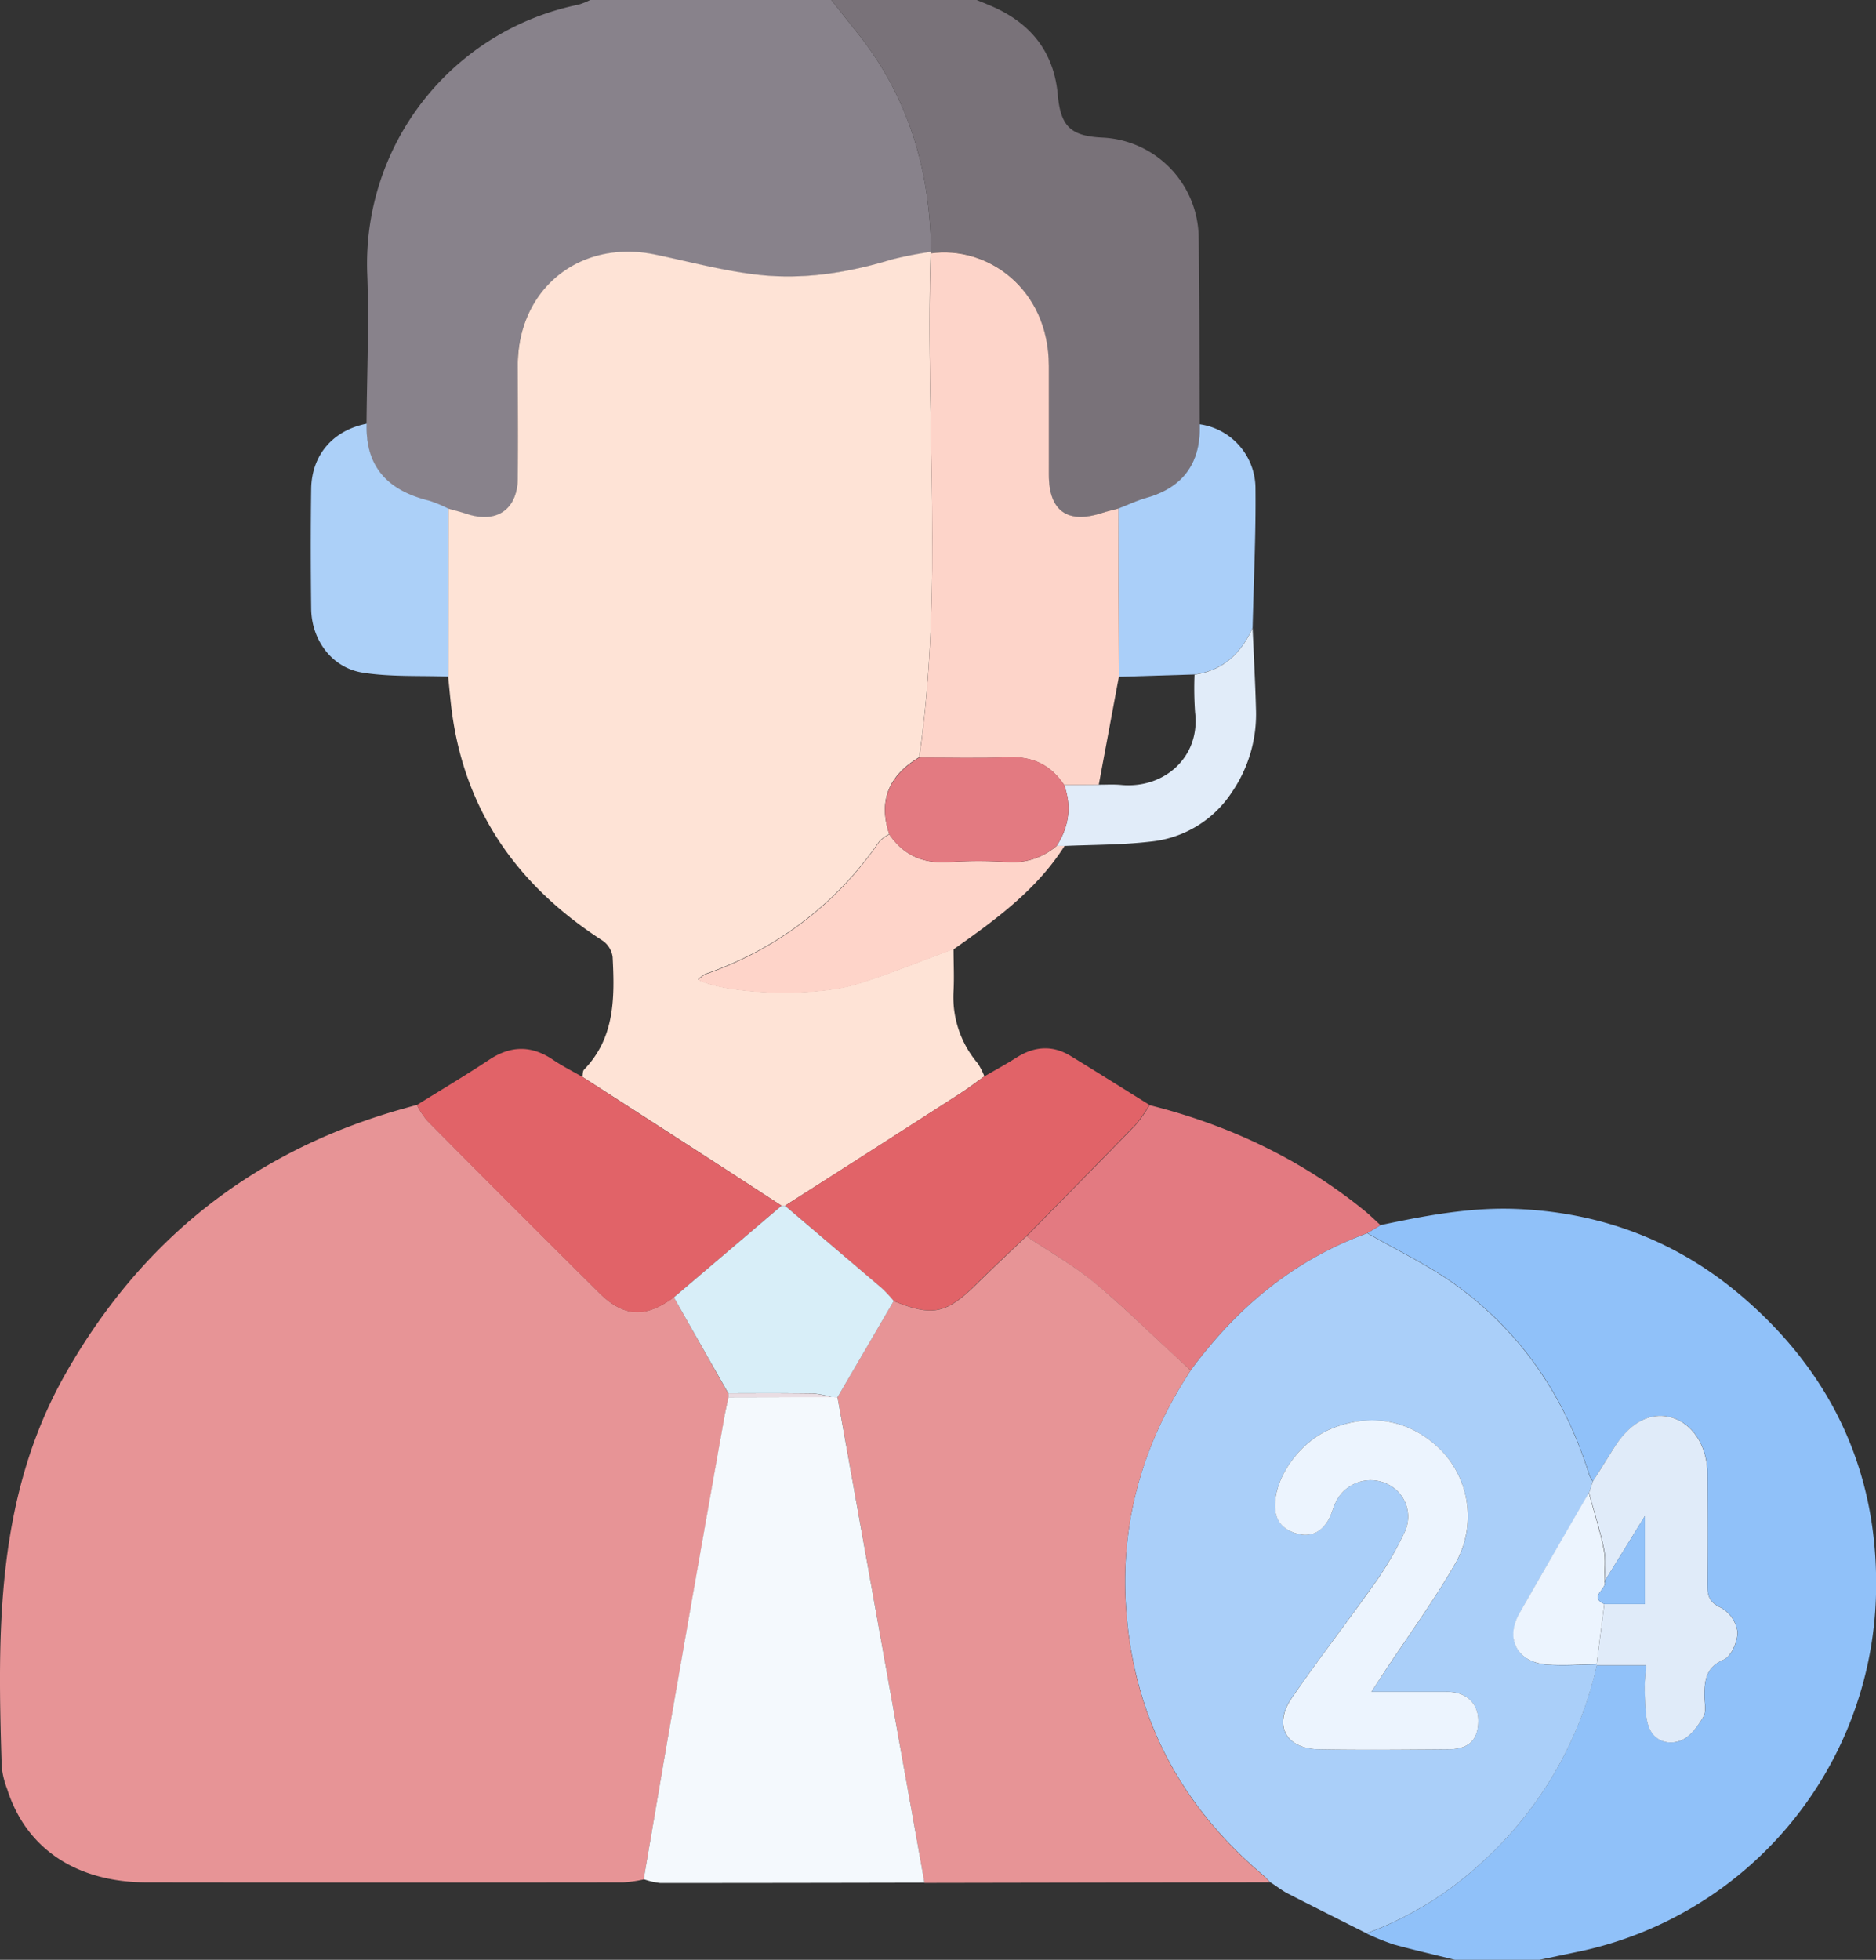 <svg xmlns="http://www.w3.org/2000/svg" viewBox="0 0 490.28 512"><rect x="0" y="0" width="490.28" height="512" fill="#333333" stroke="none"/><defs><style>.cls-1{fill:#90c1f9;}.cls-2{fill:#88828b;}.cls-3{fill:#797279;}.cls-4{fill:#fee3d6;}.cls-5{fill:#e16368;}.cls-6{fill:#e37a81;}.cls-7{fill:#aacff9;}.cls-8{fill:#fed4c9;}.cls-9{fill:#e1ecf9;}.cls-10{fill:#e79496;}.cls-11{fill:#f4f9fd;}.cls-12{fill:#acd0f8;}.cls-13{fill:#e0ebf9;}.cls-14{fill:#fdd4c9;}.cls-15{fill:#d8eef8;}.cls-16{fill:#e9dde3;}.cls-17{fill:#ecf4fe;}.cls-18{fill:#92c2f9;}</style></defs><title>Asset 2</title><g id="Layer_2" data-name="Layer 2"><g id="Layer_1-2" data-name="Layer 1"><g id="_7gjPMK.tif" data-name="7gjPMK.tif"><path class="cls-1" d="M380.28,512c-5.34-1.33-10.71-2.55-16-4a66,66,0,0,1-7.18-2.89A89.38,89.38,0,0,0,386,487.69a98.58,98.58,0,0,0,31.3-52.64h12.89c-.14,2.69-.4,4.79-.32,6.87.13,2.93.07,6,.89,8.74,1.22,4.07,5.06,5.35,8.45,4.08,2.47-.92,4.53-3.81,6-6.29.87-1.5.18-3.9.23-5.9.09-3.89.6-7.1,5.1-9,2-.84,3.64-4.78,3.56-7.24a8.65,8.65,0,0,0-4.33-6.31c-3.12-1.42-3.57-3.15-3.53-6.07.14-9.66.11-19.32,0-29-.07-7.39-4-13.24-9.68-14.71-5.18-1.35-10.37,1.34-14.41,7.54-2,3.05-3.89,6.15-5.84,9.23a9.1,9.1,0,0,1-.93-1.66c-6.27-20.17-17.55-37-34.61-49.45-7.26-5.3-15.56-9.2-23.39-13.74l3.44-2.09c11.71-2.46,23.39-4.7,35.52-4.21,22.49.91,42.36,8.56,59.26,23.14,23.7,20.42,35.57,46.57,34.67,77.95A97.85,97.85,0,0,1,411.87,510c-3.2.66-6.39,1.34-9.59,2Z"></path><path class="cls-2" d="M95.79,110.76c.1-13.12.69-26.26.18-39.36A69.08,69.08,0,0,1,151.19,1.22,18.07,18.07,0,0,0,154.25,0h63c2.22,2.8,4.42,5.61,6.66,8.4,13.51,16.77,19.23,36.18,19.4,57.46a99.19,99.19,0,0,0-10.25,2c-11.44,3.44-23.14,5.28-35,4-9-1-17.9-3.42-26.83-5.28-19.64-4.08-35.86,8.91-35.94,28.87-.05,9.83,0,19.65,0,29.48-.06,8.26-5.48,12-13.36,9.4-1.57-.52-3.18-.92-4.78-1.37a35.84,35.84,0,0,0-5-2C101.59,128.33,95.38,122.26,95.79,110.76Z"></path><path class="cls-3" d="M243.32,65.86c-.17-21.28-5.89-40.69-19.4-57.46-2.24-2.79-4.44-5.6-6.66-8.4h38c1.62.68,3.27,1.32,4.86,2.05,9.69,4.5,15.34,11.9,16.32,22.68.74,8.28,3.37,10.8,11.57,11.21a26.38,26.38,0,0,1,25.25,26c.25,16.31.2,32.63.27,48.94.31,10-4.16,16.43-13.87,19.2-2.53.72-4.93,1.86-7.39,2.82-1.44.38-2.9.7-4.32,1.16-9,2.89-13.84-.55-13.87-10s0-19,0-28.46C274,75.16,257.72,64,243.2,66.14Z"></path><path class="cls-4" d="M117.17,132.88c1.6.45,3.21.85,4.78,1.37,7.88,2.6,13.3-1.14,13.36-9.4.07-9.83,0-19.65,0-29.48.08-20,16.3-32.95,35.94-28.87,8.93,1.86,17.8,4.27,26.83,5.28,11.83,1.33,23.53-.51,35-4a99.19,99.19,0,0,1,10.25-2l-.12.28c-1.43,43.91,3.42,88-3,131.78-7.81,4.65-10.77,11.2-7.81,20.05a10.53,10.53,0,0,0-2.63,1.93,90.65,90.65,0,0,1-45.45,34.62,8.39,8.39,0,0,0-1.89,1.45c7.72,4,30.83,4.46,41.2,1.27,8.65-2.67,17.06-6.14,25.57-9.25,0,3.66.2,7.32,0,11a26.69,26.69,0,0,0,6.31,18.87,17.76,17.76,0,0,1,1.75,3.42c-2,1.42-4,2.93-6,4.26q-23,14.81-46.1,29.53c-.3,0-.6,0-.91,0-4.43-2.88-8.86-5.78-13.3-8.66q-19.37-12.53-38.75-25c.13-.64.05-1.5.44-1.89,8.13-8.38,8-18.9,7.47-29.42a6.22,6.22,0,0,0-2.55-4.23c-21.73-14-35.73-33.16-39.38-59.2-.46-3.26-.71-6.56-1.06-9.84Q117.15,154.82,117.17,132.88Z"></path><path class="cls-5" d="M205.16,315q23.06-14.75,46.1-29.53c2.07-1.33,4-2.84,6-4.26,2.85-1.66,5.74-3.23,8.53-5,4.63-2.89,9.31-3.21,14-.34,6.89,4.2,13.73,8.51,20.59,12.78a37.93,37.93,0,0,1-3.61,5.15c-9.46,9.77-19,19.43-28.56,29.13-4.29,4.11-8.63,8.16-12.86,12.34-8.06,8-11.6,8.74-21.86,4.59a34,34,0,0,0-3-3.24Q217.91,325.82,205.16,315Z"></path><path class="cls-6" d="M268.26,323c9.53-9.7,19.1-19.36,28.56-29.13a37.93,37.93,0,0,0,3.61-5.15c20.57,5.15,39.35,14,55.9,27.35,1.55,1.25,3,2.66,4.45,4l-3.44,2.09c-19.23,7-34.18,19.5-46.16,35.82-1.48-1.33-3-2.64-4.42-4-6.95-6.37-13.63-13.07-20.91-19C280.38,330.47,274.15,326.94,268.26,323Z"></path><path class="cls-7" d="M292.27,132.85c2.46-.95,4.86-2.09,7.39-2.81,9.71-2.77,14.18-9.24,13.87-19.2a16.94,16.94,0,0,1,14.58,16.92c.12,12.08-.47,24.17-.75,36.26-3,6.63-7.7,11.14-15.18,12.19l-19.8.6Z"></path><path class="cls-8" d="M249.23,248c-8.51,3.11-16.92,6.58-25.57,9.25-10.37,3.19-33.48,2.73-41.2-1.27a8.39,8.39,0,0,1,1.89-1.45A90.65,90.65,0,0,0,229.8,219.9a10.53,10.53,0,0,1,2.63-1.93c3.81,5.62,9.09,7.76,15.84,7.24a111.77,111.77,0,0,1,15,0,17.61,17.61,0,0,0,12.9-4.24l2.07,0C270.91,232.52,260.14,240.32,249.23,248Z"></path><path class="cls-9" d="M278.22,221l-2.07,0c3.21-5,4-10.29,1.94-15.94l9.07-.06c2,0,4-.12,5.94.07,11.22,1,20.61-7.34,19.23-18.92a90.7,90.7,0,0,1-.15-9.9c7.48-1.05,12.18-5.56,15.18-12.19.3,7.07.69,14.15.88,21.23A36,36,0,0,1,322,206.88a28.79,28.79,0,0,1-21.42,13C293.18,220.74,285.68,220.67,278.22,221Z"></path><path class="cls-10" d="M168.23,491a36.62,36.62,0,0,1-5.36.77q-62.2.08-124.41,0c-18.58,0-31.68-8.88-36.59-24.38a22.26,22.26,0,0,1-1.42-5.8C-.66,426.21-1.17,391,17.24,358.68,37,324,65.8,301.06,104.14,290c1.59-.46,3.2-.9,4.8-1.35a23.83,23.83,0,0,0,2.67,4.07q22.47,22.62,45.07,45.09c6.39,6.33,12.08,6.52,19.43,1.09L190.3,364l.1,1.06c-.35,1.63-.74,3.24-1,4.88q-6.47,36.49-12.89,73C173.67,458.94,171,475,168.23,491Z"></path><path class="cls-7" d="M311.18,358c12-16.32,26.93-28.84,46.16-35.82,7.83,4.54,16.13,8.44,23.39,13.74,17.06,12.46,28.34,29.28,34.61,49.45a9.1,9.1,0,0,0,.93,1.66l-1,3c-6,10.49-12.18,20.95-18.14,31.49-3.78,6.68-.54,12.78,7.2,13.37,4.29.32,8.65,0,13-.1l0,.29A98.58,98.58,0,0,1,386,487.69a89.38,89.38,0,0,1-28.88,17.38c-6.89-3.47-13.79-6.91-20.64-10.43-1.6-.83-3-2-4.56-2.94a23.8,23.8,0,0,0-1.73-1.75c-21.8-18.37-34.07-41.65-35.92-70.2C292.79,397.23,298.84,376.72,311.18,358Zm47.22,84,3.43-5.22c6.3-9.55,13.11-18.81,18.76-28.74A24.84,24.84,0,0,0,377,379.27c-7.89-8.24-18.59-10.41-29.26-5.94-8.05,3.38-14.5,12.43-14.53,19.94,0,4.32,2.47,6.54,6,7.47s6.5-.77,8.21-4.13c.67-1.33,1-2.82,1.66-4.15a10.11,10.11,0,0,1,13.62-4.69A9.41,9.41,0,0,1,367,400.43a87,87,0,0,1-7.21,12.44c-7.28,10.32-15,20.29-22.19,30.68-4.94,7.16-1.62,13.28,7.08,13.45,11.26.21,22.53.1,33.79,0,5.45,0,7.85-2.46,7.83-7.49,0-4.54-3.06-7.47-8-7.52C372,442,365.68,442,358.4,442Z"></path><path class="cls-10" d="M311.18,358c-12.34,18.76-18.39,39.27-16.93,61.79,1.85,28.55,14.12,51.83,35.92,70.2a23.8,23.8,0,0,1,1.73,1.75l-90.29.16Q230.24,428.44,218.88,365q7.32-12.56,14.66-25.1c10.26,4.15,13.8,3.37,21.86-4.59,4.23-4.18,8.57-8.23,12.86-12.34,5.89,3.95,12.12,7.48,17.59,11.95,7.28,6,14,12.67,20.91,19C308.22,355.32,309.7,356.63,311.18,358Z"></path><path class="cls-11" d="M218.87,365l22.74,126.84q-34.55.08-69.09.09a19.47,19.47,0,0,1-4.29-1c2.75-16,5.44-32.05,8.25-48.05q6.38-36.53,12.89-73c.29-1.64.68-3.25,1-4.88l26.88-.06Z"></path><path class="cls-5" d="M176.11,338.94c-7.35,5.43-13,5.24-19.43-1.09Q134,315.42,111.61,292.76a23.83,23.83,0,0,1-2.67-4.07c6.31-3.93,12.71-7.74,18.92-11.84,5.64-3.72,11-3.8,16.64,0,2.45,1.66,5.12,3,7.7,4.49q19.38,12.51,38.75,25c4.44,2.88,8.87,5.78,13.3,8.66Z"></path><path class="cls-12" d="M117.17,132.88q0,21.94,0,43.87c-7.44-.26-15,.13-22.27-1-8.07-1.2-13.47-8.46-13.57-16.69-.13-10.46-.15-20.92,0-31.37.14-8.9,5.74-15.28,14.51-17-.41,11.5,5.8,17.57,16.4,20.14A35.84,35.84,0,0,1,117.17,132.88Z"></path><path class="cls-13" d="M415.28,390l1-3c2-3.08,3.86-6.18,5.84-9.23,4-6.2,9.23-8.89,14.41-7.54,5.67,1.47,9.61,7.32,9.68,14.71.09,9.66.12,19.32,0,29,0,2.92.41,4.65,3.53,6.07a8.65,8.65,0,0,1,4.33,6.31c.08,2.46-1.6,6.4-3.56,7.24-4.5,1.92-5,5.13-5.1,9-.05,2,.64,4.4-.23,5.9-1.43,2.48-3.49,5.37-6,6.29-3.39,1.27-7.23,0-8.45-4.08-.82-2.76-.76-5.81-.89-8.74-.08-2.08.18-4.18.32-6.87H417.28l0-.29q1-7.83,2-15.68h10.6v-23l-10.51,17c0-2.81.38-5.7-.17-8.39C418.18,399.76,416.62,394.9,415.28,390Z"></path><path class="cls-14" d="M287.16,205l-9.07.06c-3.42-5.13-8.08-7.45-14.36-7.2-7.82.31-15.66.09-23.49.1,6.38-43.81,1.53-87.87,3-131.78,14.52-2.11,30.81,9,30.87,29.38,0,9.49,0,19,0,28.46s4.84,12.93,13.87,10c1.42-.46,2.88-.78,4.32-1.16q0,22,.11,43.95Z"></path><path class="cls-15" d="M176.11,338.94,204.25,315c.31,0,.61,0,.91,0q12.72,10.81,25.41,21.64a34,34,0,0,1,3,3.24q-7.33,12.56-14.66,25.1l-1.6,0a24.84,24.84,0,0,0-4.66-.94c-7.44-.11-14.88-.06-22.32-.06Z"></path><path class="cls-6" d="M240.24,197.92c7.83,0,15.67.21,23.49-.1,6.28-.25,10.94,2.07,14.36,7.2,2.09,5.65,1.27,10.94-1.94,15.94a17.61,17.61,0,0,1-12.9,4.24,111.77,111.77,0,0,0-15,0c-6.75.52-12-1.62-15.84-7.24C229.47,209.12,232.43,202.57,240.24,197.92Z"></path><path class="cls-16" d="M190.3,364c7.44,0,14.88-.05,22.32.06a24.84,24.84,0,0,1,4.66.94l-26.88.06C190.37,364.7,190.34,364.34,190.3,364Z"></path><path class="cls-17" d="M358.4,442c7.28,0,13.61,0,19.93,0,4.94.05,8,3,8,7.52,0,5-2.38,7.45-7.83,7.49-11.26.08-22.53.19-33.79,0-8.7-.17-12-6.29-7.08-13.45,7.15-10.39,14.91-20.36,22.19-30.68A87,87,0,0,0,367,400.43a9.41,9.41,0,0,0-4.29-12.66,10.11,10.11,0,0,0-13.62,4.69c-.66,1.33-1,2.82-1.66,4.15-1.71,3.36-4.59,5.08-8.21,4.13s-6.07-3.15-6-7.47c0-7.51,6.48-16.56,14.53-19.94,10.67-4.47,21.37-2.3,29.26,5.94A24.84,24.84,0,0,1,380.59,408c-5.65,9.93-12.46,19.19-18.76,28.74Z"></path><path class="cls-17" d="M419.27,419.08q-1,7.85-2,15.68c-4.32.06-8.68.42-13,.1-7.74-.59-11-6.69-7.2-13.37,6-10.54,12.09-21,18.14-31.49,1.34,4.9,2.9,9.76,3.91,14.74.55,2.69.15,5.58.17,8.38C420.3,415.12,414.94,417,419.27,419.08Z"></path><path class="cls-18" d="M419.27,419.08c-4.33-2.05,1-4,.09-6,3.36-5.44,6.73-10.88,10.51-17v23Z"></path></g></g></g></svg>